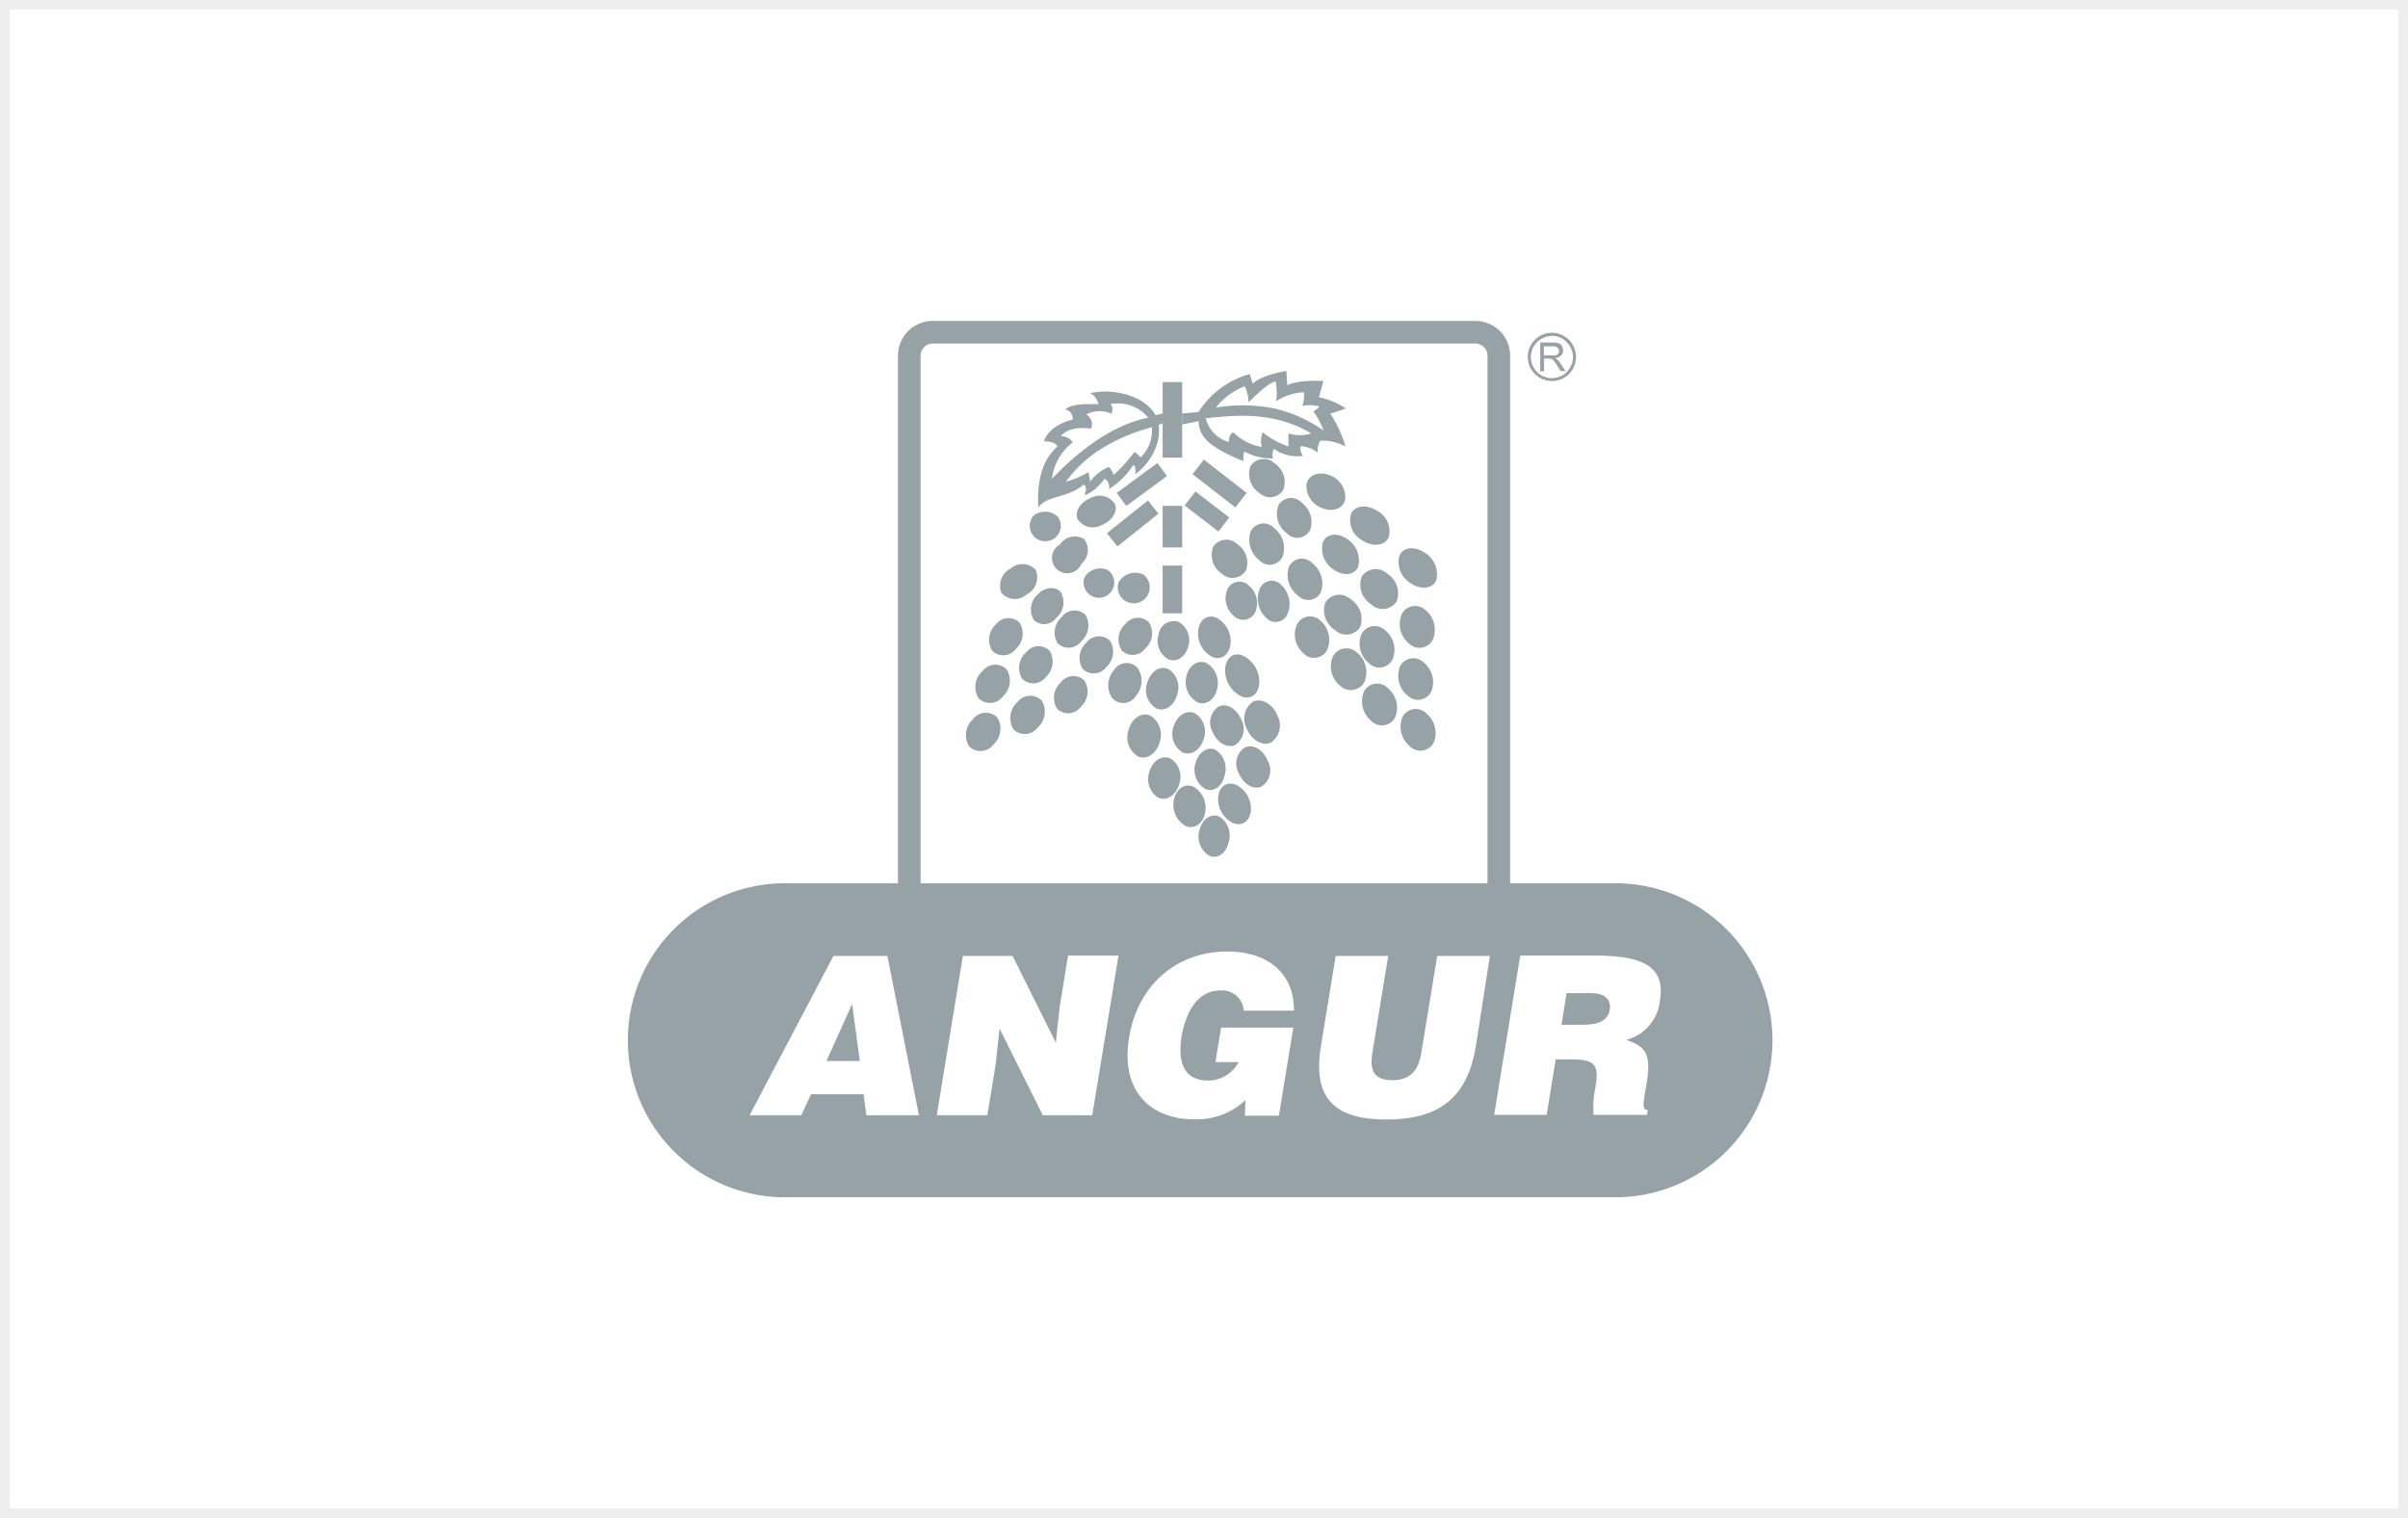 <svg xmlns="http://www.w3.org/2000/svg" id="Layer_1" data-name="Layer 1" viewBox="0 0 250.01 157.62"><defs><style>.cls-1{fill:none;stroke:#aeaeae;stroke-miterlimit:10;opacity:0.2;}.cls-2,.cls-3{fill:#97a2a7;}.cls-2{fill-rule:evenodd;}</style></defs><rect style="fill:none;stroke:#aeaeae;stroke-miterlimit:10;opacity:0.2;" x="0.5" y="0.5" width="249.01" height="156.62"></rect><path style="fill:#97a2a7;fill-rule:evenodd;" d="M734.7,1016.92h56.36a1.26,1.26,0,0,0,1.25-1.25V958.45a1.27,1.27,0,0,0-1.25-1.26H734.7a1.26,1.26,0,0,0-1.25,1.26v57.22a1.26,1.26,0,0,0,1.25,1.25Zm0,2.35a3.61,3.61,0,0,1-3.6-3.6V958.45a3.61,3.61,0,0,1,3.6-3.61h56.36a3.61,3.61,0,0,1,3.6,3.61v57.22a3.61,3.61,0,0,1-3.6,3.6Z" transform="translate(-637.87 -921.52)"></path><path style="fill:#97a2a7;fill-rule:evenodd;" d="M751.14,973.21c-1.08.42-1.71,1.38-1.41,2.17a1.87,1.87,0,0,0,2.5.66c1.07-.41,1.7-1.38,1.41-2.16A1.89,1.89,0,0,0,751.14,973.21Z" transform="translate(-637.87 -921.52)"></path><path style="fill:#97a2a7;fill-rule:evenodd;" d="M745.14,975.1a1.61,1.61,0,1,0,2.61.14A1.9,1.9,0,0,0,745.14,975.1Z" transform="translate(-637.87 -921.52)"></path><path style="fill:#97a2a7;fill-rule:evenodd;" d="M747.91,978.06a1.59,1.59,0,1,0,2.24,2,1.88,1.88,0,0,0,.28-2.57A1.86,1.86,0,0,0,747.91,978.06Z" transform="translate(-637.87 -921.52)"></path><path style="fill:#97a2a7;fill-rule:evenodd;" d="M750.45,981.52a1.59,1.59,0,1,0,2.45-.81A1.88,1.88,0,0,0,750.45,981.52Z" transform="translate(-637.87 -921.52)"></path><path style="fill:#97a2a7;fill-rule:evenodd;" d="M754,982a1.66,1.66,0,1,0,2.56-.84A2,2,0,0,0,754,982Z" transform="translate(-637.87 -921.52)"></path><path style="fill:#97a2a7;fill-rule:evenodd;" d="M742.8,980.55a2,2,0,0,0-.95,2.54,1.85,1.85,0,0,0,2.61.15,2,2,0,0,0,.95-2.54A1.85,1.85,0,0,0,742.8,980.55Z" transform="translate(-637.87 -921.52)"></path><path style="fill:#97a2a7;fill-rule:evenodd;" d="M745.61,983.23a2.12,2.12,0,0,0-.42,2.64,1.54,1.54,0,0,0,2.34-.19A2.11,2.11,0,0,0,748,983C747.43,982.36,746.38,982.45,745.61,983.23Z" transform="translate(-637.87 -921.52)"></path><path style="fill:#97a2a7;fill-rule:evenodd;" d="M748.12,985.57a2.15,2.15,0,0,0-.45,2.73,1.63,1.63,0,0,0,2.46-.2,2.18,2.18,0,0,0,.45-2.73A1.63,1.63,0,0,0,748.12,985.57Z" transform="translate(-637.87 -921.52)"></path><path style="fill:#97a2a7;fill-rule:evenodd;" d="M750.66,988.24a2.14,2.14,0,0,0-.38,2.73,1.63,1.63,0,0,0,2.46-.2,2.14,2.14,0,0,0,.37-2.73A1.64,1.64,0,0,0,750.66,988.24Z" transform="translate(-637.87 -921.52)"></path><path style="fill:#97a2a7;fill-rule:evenodd;" d="M754.7,986.32a2.14,2.14,0,0,0-.37,2.73,1.62,1.62,0,0,0,2.45-.2,2.14,2.14,0,0,0,.38-2.72A1.64,1.64,0,0,0,754.7,986.32Z" transform="translate(-637.87 -921.52)"></path><path style="fill:#97a2a7;fill-rule:evenodd;" d="M741.26,986.36a2.15,2.15,0,0,0-.37,2.73,1.63,1.63,0,0,0,2.46-.2,2.14,2.14,0,0,0,.37-2.73A1.63,1.63,0,0,0,741.26,986.36Z" transform="translate(-637.87 -921.52)"></path><path style="fill:#97a2a7;fill-rule:evenodd;" d="M744.42,989.24A2.15,2.15,0,0,0,744,992a1.63,1.63,0,0,0,2.46-.2,2.14,2.14,0,0,0,.37-2.73A1.62,1.62,0,0,0,744.42,989.24Z" transform="translate(-637.87 -921.52)"></path><path style="fill:#97a2a7;fill-rule:evenodd;" d="M748,992.38a2.14,2.14,0,0,0-.37,2.73,1.62,1.62,0,0,0,2.45-.2,2.14,2.14,0,0,0,.38-2.73A1.63,1.63,0,0,0,748,992.38Z" transform="translate(-637.87 -921.52)"></path><path style="fill:#97a2a7;fill-rule:evenodd;" d="M743.48,994.44a2.21,2.21,0,0,0-.38,2.81,1.67,1.67,0,0,0,2.52-.21,2.19,2.19,0,0,0,.39-2.8A1.68,1.68,0,0,0,743.48,994.44Z" transform="translate(-637.87 -921.52)"></path><path style="fill:#97a2a7;fill-rule:evenodd;" d="M739.86,991.22a2.19,2.19,0,0,0-.39,2.8,1.68,1.68,0,0,0,2.53-.2,2.21,2.21,0,0,0,.38-2.81A1.67,1.67,0,0,0,739.86,991.22Z" transform="translate(-637.87 -921.52)"></path><path style="fill:#97a2a7;fill-rule:evenodd;" d="M738.88,996.21a2.19,2.19,0,0,0-.39,2.8,1.68,1.68,0,0,0,2.53-.2,2.21,2.21,0,0,0,.38-2.81A1.67,1.67,0,0,0,738.88,996.21Z" transform="translate(-637.87 -921.52)"></path><path style="fill:#97a2a7;fill-rule:evenodd;" d="M758.17,987.37a2.19,2.19,0,0,0,1,2.6c.84.36,1.76-.21,2.06-1.29a2.19,2.19,0,0,0-1-2.6A1.59,1.59,0,0,0,758.17,987.37Z" transform="translate(-637.87 -921.52)"></path><path style="fill:#97a2a7;fill-rule:evenodd;" d="M762.27,987a2.76,2.76,0,0,0,1.48,2.73c.92.38,1.76-.23,1.88-1.36a2.76,2.76,0,0,0-1.48-2.72C763.22,985.27,762.38,985.87,762.27,987Z" transform="translate(-637.87 -921.52)"></path><path style="fill:#97a2a7;fill-rule:evenodd;" d="M761.06,991.7a2.41,2.41,0,0,0,1.12,2.73c.87.38,1.79-.23,2.05-1.35a2.42,2.42,0,0,0-1.11-2.73C762.24,990,761.32,990.58,761.06,991.7Z" transform="translate(-637.87 -921.52)"></path><path style="fill:#97a2a7;fill-rule:evenodd;" d="M757,992.34a2.25,2.25,0,0,0,.91,2.73c.85.38,1.81-.23,2.16-1.36a2.26,2.26,0,0,0-.91-2.73C758.32,990.61,757.36,991.21,757,992.34Z" transform="translate(-637.87 -921.52)"></path><path style="fill:#97a2a7;fill-rule:evenodd;" d="M753.54,991.08a2.38,2.38,0,0,0-.19,2.93,1.54,1.54,0,0,0,2.44-.22,2.39,2.39,0,0,0,.19-2.93A1.54,1.54,0,0,0,753.54,991.08Z" transform="translate(-637.87 -921.52)"></path><path style="fill:#97a2a7;fill-rule:evenodd;" d="M765.07,991a3,3,0,0,0,1.68,2.82c1,.39,1.81-.24,1.86-1.4a3,3,0,0,0-1.68-2.82C766,989.17,765.12,989.8,765.07,991Z" transform="translate(-637.87 -921.52)"></path><path style="fill:#97a2a7;fill-rule:evenodd;" d="M755.07,997.22a2.34,2.34,0,0,0,.94,2.83c.88.4,1.88-.23,2.24-1.4a2.36,2.36,0,0,0-.94-2.83C756.43,995.43,755.42,996.06,755.07,997.22Z" transform="translate(-637.87 -921.52)"></path><path style="fill:#97a2a7;fill-rule:evenodd;" d="M759.73,996.92a2.24,2.24,0,0,0,.92,2.72c.86.38,1.83-.23,2.18-1.35a2.24,2.24,0,0,0-.91-2.72C761.06,995.19,760.08,995.8,759.73,996.92Z" transform="translate(-637.87 -921.52)"></path><path style="fill:#97a2a7;fill-rule:evenodd;" d="M766.73,996.2a2,2,0,0,1-.62,2.67c-.81.37-1.86-.22-2.33-1.33a2,2,0,0,1,.62-2.67C765.21,994.49,766.26,995.09,766.73,996.2Z" transform="translate(-637.87 -921.52)"></path><path style="fill:#97a2a7;fill-rule:evenodd;" d="M770.48,995.77a2.16,2.16,0,0,1-.66,2.85c-.87.39-2-.24-2.49-1.42a2.16,2.16,0,0,1,.66-2.85C768.86,994,770,994.59,770.48,995.77Z" transform="translate(-637.87 -921.52)"></path><path style="fill:#97a2a7;fill-rule:evenodd;" d="M757.22,1001.61a2.26,2.26,0,0,0,.91,2.73c.84.38,1.81-.22,2.15-1.35a2.26,2.26,0,0,0-.9-2.73C758.53,999.88,757.57,1000.48,757.22,1001.61Z" transform="translate(-637.87 -921.52)"></path><path style="fill:#97a2a7;fill-rule:evenodd;" d="M762,1000.71a2.33,2.33,0,0,0,1,2.72c.82.38,1.74-.22,2-1.35a2.34,2.34,0,0,0-.95-2.72C763.26,999,762.34,999.59,762,1000.71Z" transform="translate(-637.87 -921.52)"></path><path style="fill:#97a2a7;fill-rule:evenodd;" d="M759.75,1004.55a2.52,2.52,0,0,0,1.23,2.73c.89.38,1.78-.23,2-1.35a2.51,2.51,0,0,0-1.22-2.74C760.86,1002.81,760,1003.42,759.75,1004.55Z" transform="translate(-637.87 -921.52)"></path><path style="fill:#97a2a7;fill-rule:evenodd;" d="M762.42,1007.65a2.34,2.34,0,0,0,1,2.72c.82.38,1.73-.23,2-1.35a2.34,2.34,0,0,0-.95-2.72C763.64,1005.92,762.72,1006.53,762.42,1007.65Z" transform="translate(-637.87 -921.52)"></path><path style="fill:#97a2a7;fill-rule:evenodd;" d="M764.34,1004.31a2.78,2.78,0,0,0,1.56,2.67c.94.37,1.76-.22,1.84-1.32a2.78,2.78,0,0,0-1.56-2.67C765.24,1002.61,764.42,1003.21,764.34,1004.31Z" transform="translate(-637.87 -921.52)"></path><path style="fill:#97a2a7;fill-rule:evenodd;" d="M769.47,1000.47a2,2,0,0,1-.62,2.71c-.82.38-1.87-.22-2.34-1.35a2,2,0,0,1,.62-2.71C768,998.75,769,999.35,769.47,1000.47Z" transform="translate(-637.87 -921.52)"></path><path style="fill:#97a2a7;fill-rule:evenodd;" d="M770.19,969.62a2.33,2.33,0,0,1,.92,2.76,1.62,1.62,0,0,1-2.49.32,2.34,2.34,0,0,1-.92-2.77A1.62,1.62,0,0,1,770.19,969.62Z" transform="translate(-637.87 -921.52)"></path><path style="fill:#97a2a7;fill-rule:evenodd;" d="M766.31,978a2.31,2.31,0,0,1,.91,2.76,1.62,1.62,0,0,1-2.49.32,2.33,2.33,0,0,1-.91-2.77A1.62,1.62,0,0,1,766.31,978Z" transform="translate(-637.87 -921.52)"></path><path style="fill:#97a2a7;fill-rule:evenodd;" d="M767.57,982.35a2.37,2.37,0,0,1,.61,2.77,1.39,1.39,0,0,1-2.25.31,2.38,2.38,0,0,1-.61-2.77A1.39,1.39,0,0,1,767.57,982.35Z" transform="translate(-637.87 -921.52)"></path><path style="fill:#97a2a7;fill-rule:evenodd;" d="M770.93,982.29a2.68,2.68,0,0,1,.61,3,1.34,1.34,0,0,1-2.25.33,2.68,2.68,0,0,1-.61-3A1.34,1.34,0,0,1,770.93,982.29Z" transform="translate(-637.87 -921.52)"></path><path style="fill:#97a2a7;fill-rule:evenodd;" d="M770.15,976.34a2.64,2.64,0,0,1,.88,3,1.48,1.48,0,0,1-2.41.34,2.67,2.67,0,0,1-.89-3A1.49,1.49,0,0,1,770.15,976.34Z" transform="translate(-637.87 -921.52)"></path><path style="fill:#97a2a7;fill-rule:evenodd;" d="M773,973.69a2.53,2.53,0,0,1,.89,2.88,1.5,1.5,0,0,1-2.41.32,2.5,2.5,0,0,1-.89-2.87A1.5,1.5,0,0,1,773,973.69Z" transform="translate(-637.87 -921.52)"></path><path style="fill:#97a2a7;fill-rule:evenodd;" d="M775.89,970.85a2.44,2.44,0,0,1,1.65,2.51c-.2.95-1.26,1.36-2.36.93a2.46,2.46,0,0,1-1.66-2.51C773.72,970.83,774.78,970.42,775.89,970.85Z" transform="translate(-637.87 -921.52)"></path><path style="fill:#97a2a7;fill-rule:evenodd;" d="M774.12,980a2.67,2.67,0,0,1,.89,3,1.48,1.48,0,0,1-2.41.33,2.66,2.66,0,0,1-.89-3A1.48,1.48,0,0,1,774.12,980Z" transform="translate(-637.87 -921.52)"></path><path style="fill:#97a2a7;fill-rule:evenodd;" d="M777.73,977.48a2.62,2.62,0,0,1,1.15,2.88c-.38.89-1.5,1-2.51.33a2.61,2.61,0,0,1-1.15-2.88C775.59,976.92,776.71,976.78,777.73,977.48Z" transform="translate(-637.87 -921.52)"></path><path style="fill:#97a2a7;fill-rule:evenodd;" d="M780.83,974.54a2.39,2.39,0,0,1,1.21,2.79c-.4.86-1.61,1-2.69.32a2.4,2.4,0,0,1-1.21-2.79C778.55,974,779.75,973.86,780.83,974.54Z" transform="translate(-637.87 -921.52)"></path><path style="fill:#97a2a7;fill-rule:evenodd;" d="M775,986a2.6,2.6,0,0,1,.66,3,1.53,1.53,0,0,1-2.47.34,2.58,2.58,0,0,1-.66-3A1.53,1.53,0,0,1,775,986Z" transform="translate(-637.87 -921.52)"></path><path style="fill:#97a2a7;fill-rule:evenodd;" d="M778.09,983.73a2.42,2.42,0,0,1,1,2.89,1.7,1.7,0,0,1-2.61.32,2.43,2.43,0,0,1-1-2.88A1.71,1.71,0,0,1,778.09,983.73Z" transform="translate(-637.87 -921.52)"></path><path style="fill:#97a2a7;fill-rule:evenodd;" d="M781.88,981.07a2.4,2.4,0,0,1,1,2.88,1.72,1.72,0,0,1-2.63.33,2.42,2.42,0,0,1-1-2.89A1.73,1.73,0,0,1,781.88,981.07Z" transform="translate(-637.87 -921.52)"></path><path style="fill:#97a2a7;fill-rule:evenodd;" d="M785.76,978.89a2.59,2.59,0,0,1,1.22,2.89c-.38.88-1.55,1-2.6.32a2.57,2.57,0,0,1-1.22-2.88C783.54,978.33,784.71,978.19,785.76,978.89Z" transform="translate(-637.87 -921.52)"></path><path style="fill:#97a2a7;fill-rule:evenodd;" d="M778.83,989.34a2.58,2.58,0,0,1,.69,3,1.6,1.6,0,0,1-2.55.34,2.56,2.56,0,0,1-.69-3.05A1.6,1.6,0,0,1,778.83,989.34Z" transform="translate(-637.87 -921.52)"></path><path style="fill:#97a2a7;fill-rule:evenodd;" d="M781.73,987a2.62,2.62,0,0,1,.72,3,1.55,1.55,0,0,1-2.5.34,2.62,2.62,0,0,1-.72-3A1.56,1.56,0,0,1,781.73,987Z" transform="translate(-637.87 -921.52)"></path><path style="fill:#97a2a7;fill-rule:evenodd;" d="M785.91,984.9a2.63,2.63,0,0,1,.71,3.05,1.55,1.55,0,0,1-2.5.35,2.62,2.62,0,0,1-.72-3A1.56,1.56,0,0,1,785.91,984.9Z" transform="translate(-637.87 -921.52)"></path><path style="fill:#97a2a7;fill-rule:evenodd;" d="M785.74,990.35a2.62,2.62,0,0,1,.72,3,1.55,1.55,0,0,1-2.5.34,2.62,2.62,0,0,1-.72-3A1.55,1.55,0,0,1,785.74,990.35Z" transform="translate(-637.87 -921.52)"></path><path style="fill:#97a2a7;fill-rule:evenodd;" d="M782,993a2.62,2.62,0,0,1,.72,3,1.56,1.56,0,0,1-2.51.34,2.63,2.63,0,0,1-.71-3.05A1.55,1.55,0,0,1,782,993Z" transform="translate(-637.87 -921.52)"></path><path style="fill:#97a2a7;fill-rule:evenodd;" d="M786,995.63a2.62,2.62,0,0,1,.72,3,1.56,1.56,0,0,1-2.5.35,2.63,2.63,0,0,1-.72-3.06A1.56,1.56,0,0,1,786,995.63Z" transform="translate(-637.87 -921.52)"></path><rect style="fill:#97a2a7;" x="752.75" y="974.99" width="5.45" height="1.75" transform="translate(-1081.69 -236.78) rotate(-38.61)"></rect><rect style="fill:#97a2a7;" x="120.71" y="52.52" width="2.03" height="4.32"></rect><rect style="fill:#97a2a7;" x="120.71" y="58.72" width="2.03" height="4.96"></rect><rect style="fill:#97a2a7;" x="753.84" y="970.89" width="5.24" height="1.68" transform="translate(-1066.2 -285.63) rotate(-36.27)"></rect><rect style="fill:#97a2a7;" x="762.26" y="972.34" width="1.84" height="4.43" transform="translate(-1112.46 64.01) rotate(-52.44)"></rect><rect style="fill:#97a2a7;" x="763.54" y="968.87" width="1.91" height="5.63" transform="translate(-1109.73 57.64) rotate(-52.15)"></rect><rect style="fill:#97a2a7;" x="120.71" y="39.67" width="2.03" height="7.84"></rect><path style="fill:#97a2a7;fill-rule:evenodd;" d="M745.65,974.23c.11-.06-.55-4.13,2-6.34,0,0-.09-.55-1.39-.55,0,0,.32-1.57,3-2.27,0,0,0-.93-.78-1,0,0,.29-.56,2.2-.59l1.25,0s-.23-.9-.9-1.13c2.14-.53,5.48.11,6.73,2.14,0,0,.05.09.08.14l.75-.18v1l-.43.19a4.45,4.45,0,0,1-.11,1.82,6.22,6.22,0,0,1-2.32,3.3s.14-.88-.21-.94A8,8,0,0,1,753,972.3a.93.93,0,0,0-.44-1.07s-1.13,1.51-2.12,1.69c0,0,.44-.84-.08-1.08-1.56,1.4-3.8,1.08-4.7,2.39Zm1.44-3c.82-.83,5-5.37,10-6.34a4.12,4.12,0,0,0-3.93-1.42c.36.28.14,1,.1,1a3,3,0,0,0-2.61.08,1.19,1.19,0,0,1,.51,1.47c-.72-.09-2.31-.21-3.14.76,1,.11,1.22.68,1.22.68a5.58,5.58,0,0,0-2.15,3.74Zm1.44.3a8.51,8.51,0,0,0,2.35-1l.18,1A4.39,4.39,0,0,1,753,970c.19.17.53.72.45.86a14.45,14.45,0,0,0,2.19-2.41,1.91,1.91,0,0,1,.64.57,3.83,3.83,0,0,0,1.18-3.14,19.42,19.42,0,0,0-5.19,2.2A12.91,12.91,0,0,0,748.53,971.55Z" transform="translate(-637.87 -921.52)"></path><path style="fill:#97a2a7;fill-rule:evenodd;" d="M762.34,964.25a9.13,9.13,0,0,1,5.29-3.89l.31,1s.68-.85,3.49-1.32l.09,1.49s.82-.59,3.74-.45l-.45,1.69a7.58,7.58,0,0,1,2.79,1.16s-1,.36-1.61.53a13,13,0,0,1,1.58,3.42,4.92,4.92,0,0,0-2.62-.6,1.91,1.91,0,0,0-.25,1.25,3.13,3.13,0,0,0-1.77-.68s-.2.36.22,1a4.08,4.08,0,0,1-3-.73,1.27,1.27,0,0,0-.11,1,6.12,6.12,0,0,1-3-.73,4.54,4.54,0,0,0-.08,1s-2.9-1.1-3.83-2.2a2.75,2.75,0,0,1-.82-1.94l-1.71.34,0-1.14,1.74-.16Zm1.72-.4a16.58,16.58,0,0,1,6.39.14,14.87,14.87,0,0,1,4.84,2.23,8.27,8.27,0,0,0-1.07-2,1.3,1.3,0,0,0,.62-.51,4,4,0,0,0-1.75-.05,3.17,3.17,0,0,0,.15-1.41,5.68,5.68,0,0,0-2.88.93,5.85,5.85,0,0,0-.05-2.06c-1,.21-2.75,2.21-2.82,2.14a3.74,3.74,0,0,0-.39-1.64,7.15,7.15,0,0,0-3,2.23Zm-1,1.09a3.39,3.39,0,0,0,2.4,2.47c0-.88.46-1,.46-1a5.48,5.48,0,0,0,2.95,1.51,2.57,2.57,0,0,1,.1-1.52,8.77,8.77,0,0,0,2.69,1.48,11.25,11.25,0,0,1,0-1.36,3.82,3.82,0,0,0,2.35,0C770,964.13,765.89,964.67,763.09,964.94Z" transform="translate(-637.87 -921.52)"></path><path style="fill:#97a2a7;fill-rule:evenodd;" d="M799,956.07h0a2.51,2.51,0,0,1,2.5,2.51h0a2.49,2.49,0,0,1-2.5,2.5h0a2.51,2.51,0,0,1-2.51-2.5h0a2.49,2.49,0,0,1,.74-1.77h0a2.47,2.47,0,0,1,1.77-.74Zm-1.22,4h.4v-1.32h.45l.22,0a.48.48,0,0,1,.18.08.69.69,0,0,1,.2.19l.28.41.4.62h.49l-.52-.81a2.15,2.15,0,0,0-.32-.39,1.25,1.25,0,0,0-.24-.15,1.05,1.05,0,0,0,.63-.27.76.76,0,0,0,.21-.54.9.9,0,0,0-.13-.45.69.69,0,0,0-.33-.28,1.8,1.8,0,0,0-.6-.08h-1.32v3Zm.4-1.66H799a1.5,1.5,0,0,0,.42,0,.47.47,0,0,0,.23-.18.47.47,0,0,0-.07-.61.72.72,0,0,0-.49-.14h-.93v1Zm.82-2h0a2.17,2.17,0,0,0-1.55.64h0a2.21,2.21,0,0,0-.64,1.55h0a2.19,2.19,0,0,0,2.19,2.18h0a2.19,2.19,0,0,0,2.18-2.18h0a2.17,2.17,0,0,0-.64-1.55A2.14,2.14,0,0,0,799,956.39Z" transform="translate(-637.87 -921.52)"></path><polygon style="fill:#97a2a7;fill-rule:evenodd;" points="85.81 110.16 89.27 110.16 88.47 104.23 85.81 110.16"></polygon><path style="fill:#97a2a7;fill-rule:evenodd;" d="M803.08,1024.63h-2.56l-.53,3.29h2.15c1.7,0,2.67-.42,2.86-1.57S804.35,1024.63,803.08,1024.63Z" transform="translate(-637.87 -921.52)"></path><path style="fill:#97a2a7;fill-rule:evenodd;" d="M806,1013.23H719.76a16.3,16.3,0,1,0,0,32.59H806a16.3,16.3,0,0,0,0-32.59Zm-78.18,24.08-.29-2.18h-5.46l-1,2.18h-5.37l8.7-16.54H730l3.28,16.54Zm23.45,0h-5.13l-4.49-9-.41,3.76-.86,5.24h-5.25l2.71-16.54H743l4.49,9,.41-3.77.86-5.26H754Zm12.08-3.6a3.61,3.61,0,0,0,3.12-1.91h-2.41l.59-3.59h7.5l-1.5,9.15h-3.53l.06-1.63a7.35,7.35,0,0,1-5.37,2c-4.28,0-7.66-2.74-6.71-8.5.86-5.29,4.8-8.92,10.21-8.92,4,0,6.91,2.07,6.91,6.14H767a2.24,2.24,0,0,0-2.47-2.09c-2.15,0-3.49,1.93-4,4.84C760.2,1031.57,760.59,1033.71,763.35,1033.71Zm27.75-3.59c-.87,5.31-3.73,7.63-9.28,7.63-5.18,0-7.74-2-6.8-7.65l1.53-9.33H782l-1.62,9.9c-.27,1.63-.17,3,2.08,3,2,0,2.76-1.25,3-3l1.63-9.9h5.47Zm19.1-4.64a4.69,4.69,0,0,1-3.47,4c1.66.65,2.66,1.06,2.12,4.39-.36,2.16-.55,2.9.1,2.9l-.08.5h-5.55a10.59,10.59,0,0,1,.2-2.89c.35-2.16.09-2.87-2.46-2.87h-1.67l-.94,5.76H793l2.71-16.54h7.89C809.14,1020.77,810.73,1022.26,810.2,1025.48Z" transform="translate(-637.87 -921.52)"></path></svg>